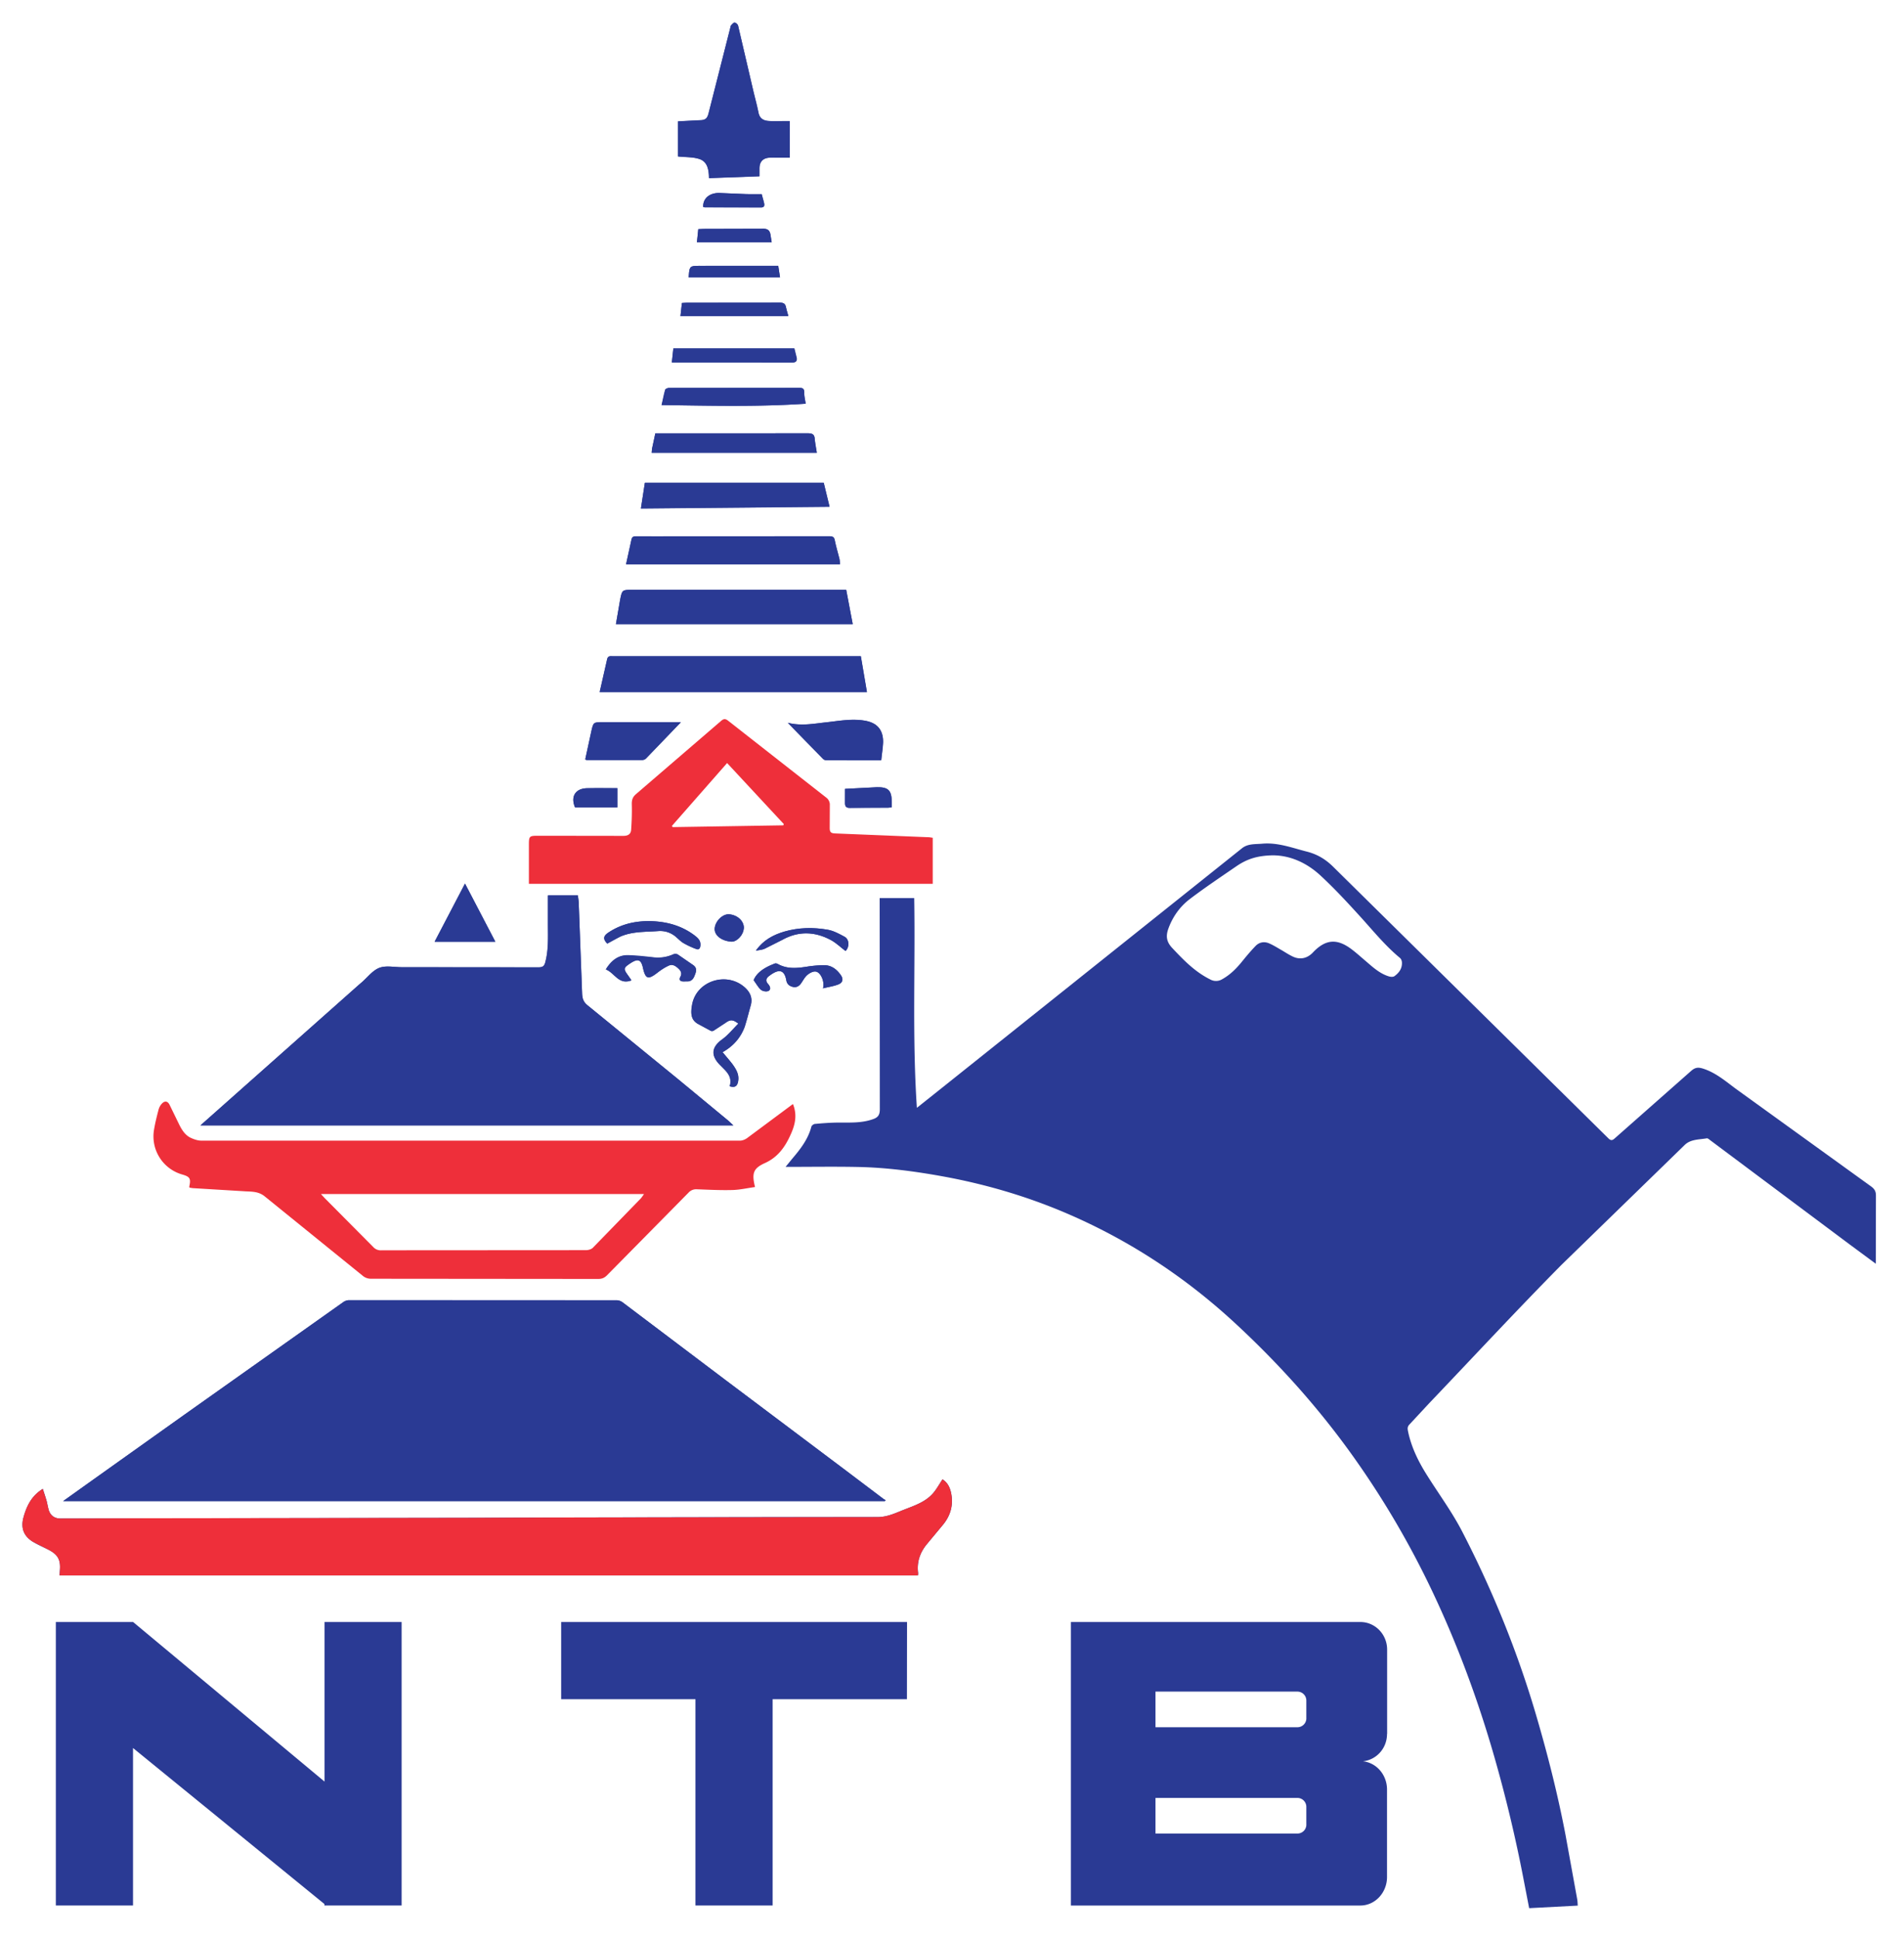 <?xml version="1.0" encoding="UTF-8"?>
<svg xmlns="http://www.w3.org/2000/svg" width="169" height="172" viewBox="0 0 168.269 171.635">
  <g fill="#2a3a94">
    <path d="M5.406 132.92h72.782l.054-.088c-.06-.033-.125-.058-.178-.1l-3.55-2.68-10.47-7.868-9.088-6.86a.93.93 0 0 0-.51-.186l-23.734-.005c-.162 0-.35.066-.484.16l-14.112 10-10.7 7.626M48.34 79.283v2.606c.003 1.114.054 2.23-.235 3.325-.086.33-.228.442-.583.442l-12.128-.01c-.667 0-1.4-.168-1.983.054-.596.227-1.046.84-1.56 1.283l-.28.237-14 12.436h47.2l-.46-.43-4.435-3.666-8.03-6.548c-.37-.298-.454-.625-.47-1.047L51.07 79.9c-.007-.2-.046-.397-.072-.608H48.34zm-43.248 60.22h76.025c.007-.1.023-.156.015-.222-.12-.96.16-1.8.77-2.54l1.434-1.724c.627-.764.905-1.635.754-2.62-.088-.58-.3-1.093-.795-1.4-.297.438-.534.887-.86 1.254-.673.756-1.622 1.07-2.53 1.424-.764.3-1.488.662-2.366.662-9.107-.008-18.215.018-27.324.035l-8.616.03-36.43.062c-.525 0-.882-.26-1.04-.752-.086-.27-.116-.556-.192-.828-.095-.338-.212-.672-.33-1.045-1.004.623-1.423 1.502-1.7 2.48-.27.948-.023 1.68.816 2.2.436.27.917.468 1.377.703.846.433 1.1.9 1.018 1.842-.012.135-.015.27-.024.438m47.84-78.222h23.66l-.54-3.17-21.97.001c-.2 0-.422-.057-.5.266l-.66 2.903m9.68-45.5l4.483-.165v-.722c.003-.556.296-.883.857-.925.257-.02.516-.003.775-.004h1.05V10.73h-.518c-.476-.001-.954.033-1.424-.015-.427-.044-.743-.25-.832-.75-.12-.666-.316-1.318-.47-1.978L65.193 2.28c-.027-.115-.192-.265-.305-.273-.1-.008-.22.15-.316.248-.042.044-.048.125-.064.2l-1.936 7.616c-.112.457-.323.58-.75.583l-1.947.1v3.108c.657.07 1.312.033 1.9.227.7.24.836.938.84 1.705M54.378 55.27H75.34l-.577-3.038h-18.94c-.897 0-.9-.003-1.082.864l-.375 2.176m.903-5.3h18.945c-.022-.184-.022-.345-.06-.496l-.398-1.58c-.052-.342-.18-.404-.5-.404l-15.604.007c-.5 0-.98.014-1.47-.004-.27-.01-.403.04-.456.352l-.466 2.124m17.507-7.212h-15.84l-.35 2.273 16.708-.153-.516-2.12m-15.234-2.666H72.16l-.185-1.204c-.023-.426-.218-.52-.613-.518l-13.505.003-.284 1.322c-.024.12-.024.243-.04.397m20.334 27.22l.163-1.58c.014-1.08-.506-1.712-1.563-1.9-1.156-.216-2.302.007-3.45.132-1.116.12-2.23.347-3.426.044l3.12 3.2a.47.47 0 0 0 .287.118l4.867.004m-17.752-3.365l-6.922.001c-.807 0-.816 0-1 .767l-.546 2.52c.07.032.096.052.12.053l4.936.001a.52.52 0 0 0 .322-.13l3.08-3.2m4.344 32.208c.438.136.64.007.724-.4.13-.63-.166-1.1-.5-1.573-.26-.356-.562-.683-.87-1.05.95-.53 1.604-1.282 1.963-2.254.225-.608.35-1.252.528-1.877.193-.674-.06-1.205-.555-1.63-1.616-1.398-4.247-.53-4.628 1.55-.15.812-.08 1.367.5 1.7l1.144.62a.31.31 0 0 0 .259-.014l1.044-.685c.43-.308.656-.317 1.147.065-.475.473-.9 1.008-1.416 1.383-.97.695-1.07 1.45-.14 2.348l.313.318c.403.406.674.857.478 1.48m-6.023-60.3c4.3.056 8.528.168 12.754-.12-.05-.353-.135-.66-.125-.964.013-.415-.198-.444-.527-.442l-8.3.005c-1.048 0-2.096-.008-3.144.004-.12.001-.322.08-.348.162-.13.424-.2.862-.32 1.354M59.3 32.1h6.13l4.534.006c.34.004.447-.132.387-.435l-.2-.805H59.455L59.32 32.1M43.694 83.4L41 78.24l-2.7 5.15h5.373zM60.083 28h9.558l-.208-.77c-.06-.322-.213-.426-.555-.424l-8.246.008c-.132 0-.264.014-.42.022L60.083 28"></path>
    <path d="M55.737 86.803l-.272-.392c-.454-.62-.44-.695.222-1.13l.07-.043c.58-.35.85-.232 1 .44.23 1.035.458 1.108 1.297.457.307-.24.638-.46 1-.623.34-.16.625.047.87.28.217.205.312.43.155.723-.136.255-.025.386.25.4l.408-.004c.44-.03.556-.373.677-.712.114-.318.068-.56-.246-.76l-1.307-.9c-.1-.064-.286-.072-.394-.024-.574.256-1.16.345-1.785.272l-2.225-.187c-.903-.02-1.5.5-1.98 1.256.772.28 1.137 1.405 2.27.96m16.967.7c.5-.125.954-.186 1.355-.348s.457-.477.216-.822c-.377-.544-.873-.902-1.56-.88a11.39 11.39 0 0 0-1.416.128c-.883.14-1.753.232-2.584-.223-.077-.043-.192-.083-.266-.056-.857.32-1.6.764-1.895 1.48.263.354.42.663.665.862.15.123.5.174.653.086.254-.14.126-.428-.03-.6-.28-.3-.174-.53.108-.74.63-.47 1.3-.75 1.5.413.055.322.266.495.566.57.316.078.554-.052.736-.308s.328-.55.558-.748c.197-.17.506-.34.74-.3.443.06.82.888.643 1.497M60.808 24.562H68.9l-.156-1.024h-.5l-6.36.002c-1 0-1-.001-1.07 1.022M53.6 83.56l1.173-.63c1.062-.462 2.206-.4 3.327-.484.636-.048 1.174.147 1.646.565.204.18.4.38.632.512.36.203.738.38 1.125.517.217.078.327-.062.35-.312.035-.396-.167-.626-.448-.845-1.092-.85-2.356-1.233-3.7-1.305-1.426-.075-2.8.2-4.002 1.003-.464.3-.48.58-.093.978m14.555-62.1l-.104-.656c-.06-.386-.233-.557-.672-.55l-5.26.014-.465.02-.12 1.17h6.623zm6.495 48.4l-.002 1.208c-.01.33.084.485.46.476l3.348-.017c.103 0 .206-.022.327-.035v-.435c.01-1.042-.284-1.364-1.317-1.342l-2.816.145m-20.167-.068c-.934 0-1.817-.02-2.7.005-1.03.032-1.453.75-1.048 1.694h3.747v-1.7zm12.784-52.6c-.458 0-.903.012-1.348-.003l-2.437-.1c-.875-.001-1.43.516-1.394 1.238.05.012.1.033.152.033l4.97.01c.292.002.313-.167.274-.37-.054-.264-.138-.52-.216-.807m-.515 66.994c.26-.054.54-.066.776-.17l1.56-.784c1.427-.8 2.863-.748 4.274-.005.48.253.885.65 1.33.987.357-.33.35-1.03-.084-1.26-.47-.25-.962-.525-1.476-.617-1.3-.23-2.593-.2-3.867.163-.995.3-1.874.77-2.513 1.687m-1.07-1.957c.042-.64-.528-1.197-1.3-1.263-.567-.05-1.232.596-1.282 1.248-.046.6.585 1.106 1.464 1.173.484.037 1.07-.574 1.107-1.158"></path>
    <g fill-rule="evenodd">
      <path d="M81.028 98.094l2.105-1.675 26.688-21.307c.518-.413 1.154-.35 1.754-.4 1.4-.134 2.67.363 3.982.696.955.243 1.702.7 2.396 1.4l24.313 23.986c.214.212.346.208.564.012l6.763-5.97c.392-.352.683-.34 1.144-.184 1.13.383 2 1.162 2.922 1.832l11.88 8.573c.305.22.434.437.43.825l-.012 6.022-2.305-1.703-12.353-9.23c-.097-.072-.22-.188-.312-.173-.67.12-1.418.07-1.95.582L138.1 112.02c-3.965 4.014-7.8 8.15-11.7 12.236l-1.75 1.884c-.238.242-.142.48-.1.718.298 1.34.894 2.558 1.62 3.713 1.062 1.7 2.26 3.313 3.17 5.08 2.72 5.272 4.943 10.758 6.6 16.46 1 3.428 1.87 6.887 2.54 10.396l1.033 5.685c.03.17.03.345.047.55l-4.305.226-.504-2.603a125.18 125.18 0 0 0-2.574-10.771c-1.44-5.022-3.242-9.907-5.478-14.63-2.028-4.285-4.422-8.358-7.188-12.213-3.058-4.26-6.555-8.127-10.4-11.674-4.486-4.126-9.516-7.4-15.14-9.77-3.455-1.45-7.035-2.486-10.722-3.152-2.46-.443-4.94-.77-7.442-.82-2.106-.043-4.214-.008-6.414-.008l.556-.682c.733-.863 1.434-1.744 1.728-2.875.027-.104.195-.234.307-.246.662-.06 1.326-.112 2-.12 1.06-.01 2.12.066 3.15-.3.426-.147.6-.354.607-.848l-.014-18.734h3.06c.105 6.15-.182 12.3.235 18.554m31.55-22.338c-1.35.026-2.27.297-3.256.974-1.377.945-2.77 1.877-4.1 2.886-.876.663-1.516 1.548-1.906 2.6-.244.658-.2 1.175.313 1.728 1.012 1.077 2.023 2.128 3.377 2.8a1.05 1.05 0 0 0 1.072-.02c.742-.413 1.306-1 1.832-1.66.36-.442.73-.88 1.125-1.288.308-.317.724-.4 1.133-.248.387.156.744.384 1.1.588s.715.45 1.094.623c.64.286 1.263.13 1.742-.376 1.1-1.164 2.107-1.267 3.385-.32.426.315.82.674 1.224 1.017.653.554 1.274 1.158 2.12 1.416.15.047.38.063.492-.017.416-.295.7-.692.666-1.234-.008-.132-.072-.3-.172-.38-1.338-1.108-2.42-2.46-3.584-3.735-1.125-1.235-2.265-2.466-3.496-3.6-1.2-1.098-2.65-1.748-4.172-1.752M5.406 132.92l3.164-2.258 7.545-5.367 14.123-10c.135-.094.322-.16.484-.16l23.734.005a.92.92 0 0 1 .511.186l9.088 6.86 10.47 7.868 3.55 2.68c.053.04.118.065.178.1l-.054.088H5.406z"></path>
      <path d="M48.34 79.283h2.657l.072.608.298 8.074c.015.422.1.75.47 1.047l8.03 6.548 4.435 3.666c.142.116.268.25.46.43H17.564l.5-.445 13.8-12.227c.513-.443.963-1.056 1.56-1.283.583-.222 1.316-.054 1.983-.054l12.128.01c.355 0 .497-.113.583-.442.3-1.096.238-2.2.235-3.325v-2.607"></path>
    </g>
  </g>
  <g fill-rule="evenodd">
    <path d="M5.092 139.503l.024-.437c.083-.942-.172-1.4-1.018-1.842l-1.377-.703c-.84-.52-1.085-1.253-.816-2.2.276-.98.695-1.858 1.7-2.48l.33 1.045.192.828c.157.492.514.752 1.04.752l7.962-.025 28.468-.037 8.616-.03 27.324-.035c.878 0 1.602-.362 2.366-.662.9-.354 1.858-.668 2.53-1.424.327-.367.564-.815.86-1.254.496.3.707.822.795 1.4.15.985-.127 1.856-.754 2.62l-1.434 1.724c-.6.74-.9 1.578-.77 2.54.008.065-.008.132-.015.222H5.092zm64.953-41.746c.434 1.064.147 1.973-.27 2.86-.482 1.027-1.115 1.88-2.22 2.377-1.037.468-1.163.916-.867 2.117-.673.094-1.335.246-2 .265-1.045.028-2.093-.026-3.14-.065a.91.91 0 0 0-.752.3l-7.22 7.318c-.23.232-.456.322-.782.322l-20.136-.018a1.12 1.12 0 0 1-.66-.218l-8.715-7.058c-.605-.504-1.26-.424-1.913-.477l-4.477-.27c-.094-.007-.186-.03-.3-.046-.005-.045-.018-.082-.01-.115.15-.68.053-.848-.604-1.04a3.51 3.51 0 0 1-2.515-4.018c.097-.574.24-1.143.387-1.707.05-.2.148-.387.278-.533.26-.295.525-.27.702.074l.874 1.793c.242.478.535.932 1.045 1.156.28.123.594.23.893.23H65.36c.208 0 .447-.098.618-.22l4.067-3.022m-41.795 7.98l.335.363 4.284 4.314a.89.89 0 0 0 .712.297l2.124-.004 16.013-.01c.205-.002.47-.075.608-.215l4.236-4.357c.093-.098.165-.22.294-.4H28.25z" fill="#ee2f3a"></path>
    <g fill="#2a3a94">
      <path d="M52.934 61.28l.66-2.903c.068-.323.28-.266.5-.266l21.97-.001.54 3.17h-23.66zm9.67-45.5c-.005-.767-.132-1.466-.84-1.705-.577-.194-1.232-.157-1.9-.227V10.74l1.947-.1c.426-.004.637-.126.75-.583l1.936-7.616c.016-.065.022-.146.064-.2.096-.1.216-.256.316-.248.113.008.278.158.305.273l1.332 5.708.47 1.978c.1.5.405.707.832.75.47.048.948.014 1.424.015h.518v3.235h-1.05c-.26.001-.518-.015-.775.004-.56.042-.854.37-.857.925v.722l-4.483.165m-8.225 39.5l.375-2.176c.17-.867.185-.864 1.082-.864l18.94.002.577 3.038H54.368zm.902-5.308l.466-2.124c.053-.313.186-.362.456-.352l1.47.004 15.604-.007c.312 0 .44.062.5.404.083.533.267 1.05.398 1.58.037.15.037.312.06.496H55.27z"></path>
      <path d="M72.778 42.747l.515 2.12-16.708.153.35-2.273h15.842zm-15.243-2.654l.04-.397.284-1.322 13.505-.003c.395-.001.6.092.613.518.022.4.117.777.185 1.204H57.535zm20.332 27.22c-1.66 0-3.263.001-4.867-.005a.45.45 0 0 1-.287-.117L69.592 64c1.196.303 2.3.077 3.426-.044 1.147-.125 2.293-.348 3.45-.132 1.057.197 1.577.828 1.563 1.9-.007.512-.102 1.02-.163 1.58m-17.755-3.348l-3.08 3.2c-.075.077-.213.13-.322.13-1.646.006-3.3.002-4.936-.001-.025-.001-.05-.02-.12-.053l.546-2.52c.175-.767.184-.767 1-.767l6.922-.001"></path>
      <path d="M64.457 96.177c.197-.625-.075-1.076-.478-1.48l-.313-.318c-.93-.896-.828-1.65.14-2.346.527-.377.94-.9 1.415-1.384-.5-.383-.717-.373-1.147-.065l-1.044.685c-.066.04-.2.047-.258.013l-1.144-.617c-.592-.342-.66-.897-.5-1.7.382-2.082 3.013-2.95 4.63-1.554.495.43.748.957.554 1.634l-.528 1.876c-.36.97-1.013 1.723-1.962 2.254l.868 1.05c.336.464.633.945.5 1.572-.083.396-.285.525-.723.4m.634-6.5l.198-.033c0-.4.052-.785-.013-1.162-.12-.7-1.146-1.127-1.75-.746-.118.074-.168.254-.25.387.123.048.245.137.368.137.432 0 .703.238.918.572l.528.845m-2.943-.943l-.097.582c-.15.467.08.787.423 1.035.116.084.373.13.466.06a3.18 3.18 0 0 0 .673-.692c.164-.228.172-.448-.216-.506-.22-.032-.43-.153-.642-.235l-.607-.245m-3.732-52.886l.32-1.354c.026-.083.227-.16.348-.162l11.433-.01c.33-.002.54.027.527.442-.01.304.075.6.125.964-4.227.287-8.445.175-12.754.12m.896-3.787l.134-1.233H70.18l.2.805c.06.303-.048.44-.387.435l-4.534-.006h-6.13zM43.694 83.4H38.32L41 78.24l2.684 5.15m16.4-55.4l.13-1.165.42-.022 8.246-.008c.342-.002.495.102.555.424.046.25.13.494.208.77h-9.558zm-4.346 58.803c-1.135.446-1.5-.68-2.27-.96.472-.766 1.078-1.277 1.98-1.256.743.017 1.486.1 2.225.187a3.34 3.34 0 0 0 1.785-.272c.108-.048.295-.04.394.024l1.307.9c.314.2.36.442.246.76-.12.34-.237.68-.677.712l-.408.004c-.276-.004-.387-.135-.25-.4.157-.294.062-.518-.155-.723-.246-.234-.53-.442-.87-.28-.35.164-.682.384-1 .623-.84.65-1.066.578-1.297-.457-.15-.67-.42-.8-1-.44l-.07.043c-.662.436-.676.5-.222 1.13l.272.392"></path>
      <path d="M72.704 87.526c.177-.6-.2-1.438-.643-1.495-.234-.03-.543.14-.74.3-.23.197-.378.492-.558.748s-.42.386-.736.308c-.3-.075-.5-.248-.566-.57-.2-1.164-.88-.883-1.5-.413-.282.2-.387.432-.108.74.155.173.283.462.03.6-.162.088-.502.037-.653-.086-.245-.2-.402-.508-.665-.862.284-.718 1.038-1.16 1.895-1.48.074-.027.2.013.266.056.83.455 1.7.364 2.584.223a11.39 11.39 0 0 1 1.416-.128c.688-.022 1.184.336 1.56.88.24.346.185.663-.216.822s-.844.22-1.355.346M60.808 24.562c.078-1.023.078-1.022 1.07-1.022l6.868-.002.156 1.024H60.8zM53.6 83.56c-.388-.397-.37-.667.093-.978 1.212-.813 2.576-1.078 4.002-1.003 1.353.072 2.617.455 3.7 1.305.28.22.483.45.448.845-.022.25-.132.4-.35.312-.387-.137-.766-.314-1.125-.517-.232-.13-.428-.333-.632-.512a2.12 2.12 0 0 0-1.646-.565c-1.12.084-2.265.022-3.327.484-.394.17-.76.405-1.173.63m14.575-62.1h-6.623l.12-1.17.465-.02 5.26-.014c.44-.007.612.164.672.55l.104.656"></path>
      <path d="M74.66 69.85l2.816-.145c1.033-.022 1.328.3 1.317 1.342v.435l-.327.035c-1.117.005-2.233-.008-3.348.017-.376.01-.47-.147-.46-.476l.002-1.208m-20.167-.058v1.7h-3.747c-.405-.943.02-1.662 1.048-1.694l2.7-.005m12.783-52.6l.216.807c.04.202.018.37-.274.37l-4.97-.01c-.052 0-.103-.02-.152-.033-.036-.722.52-1.24 1.394-1.238l2.437.1 1.348.003m-.513 66.985c.64-.918 1.518-1.398 2.513-1.687 1.274-.372 2.577-.392 3.867-.163.514.092 1.007.366 1.476.617.433.232.44.93.084 1.26-.444-.336-.848-.734-1.33-.987-1.4-.743-2.847-.786-4.274.005l-1.56.784c-.237.104-.516.116-.776.17m-1.07-1.956c-.038.584-.623 1.195-1.107 1.158-.88-.067-1.5-.573-1.464-1.173.05-.652.715-1.297 1.282-1.248.76.067 1.33.624 1.3 1.263"></path>
    </g>
    <path fill="#ee2f3a" d="M82.12 74.14l-8.317-.338c-.363-.013-.5-.088-.5-.48l.01-2.123a.8.8 0 0 0-.269-.535l-8.736-6.842c-.263-.207-.408-.176-.647.032l-7.513 6.464c-.307.262-.386.53-.375.917.02.743-.006 1.5-.057 2.232-.027.388-.265.553-.696.55l-7.434-.01c-.93 0-.928 0-.927.915v3.343h35.768v-4.08l-.317-.047M69.2 73.083l-9.8.158-.078-.1 4.893-5.573 5.023 5.403-.048.12"></path>
    <path d="M65.1 89.667l-.528-.847c-.215-.333-.486-.57-.918-.57-.123 0-.245-.088-.367-.137.08-.132.13-.312.248-.386.604-.38 1.63.045 1.75.745.064.377.012.773.012 1.162l-.198.034m-2.94-.944l.607.244c.213.082.42.203.642.235.388.058.38.278.216.506a3.2 3.2 0 0 1-.673.692c-.093.068-.35.023-.466-.06-.342-.248-.572-.568-.423-1.035.048-.15.054-.317.097-.58m-33.6 54.902v14.13l-16.956-14.13H4.76v25.104h6.835v-13.946l16.956 13.817v.13h6.836V143.63zm51.593 0H49.517v6.834h11.895v18.27h6.835v-18.27h11.896zm42.522 9.912v-7.468c0-1.35-1.06-2.443-2.365-2.443H94.667v25.105H120.3c1.306 0 2.365-1.134 2.365-2.53v-7.736c0-1.313-.937-2.38-2.133-2.507 1.197-.123 2.133-1.152 2.133-2.42m-7.145 8.03a.79.79 0 0 1-.791.789h-12.57v-3.154h12.568a.79.79 0 0 1 .791.787v1.578zm0-9.414a.79.79 0 0 1-.791.789h-12.57v-3.155h12.568a.79.79 0 0 1 .791.788v1.578z" fill="#2a3a94"></path>
  </g>
</svg>
